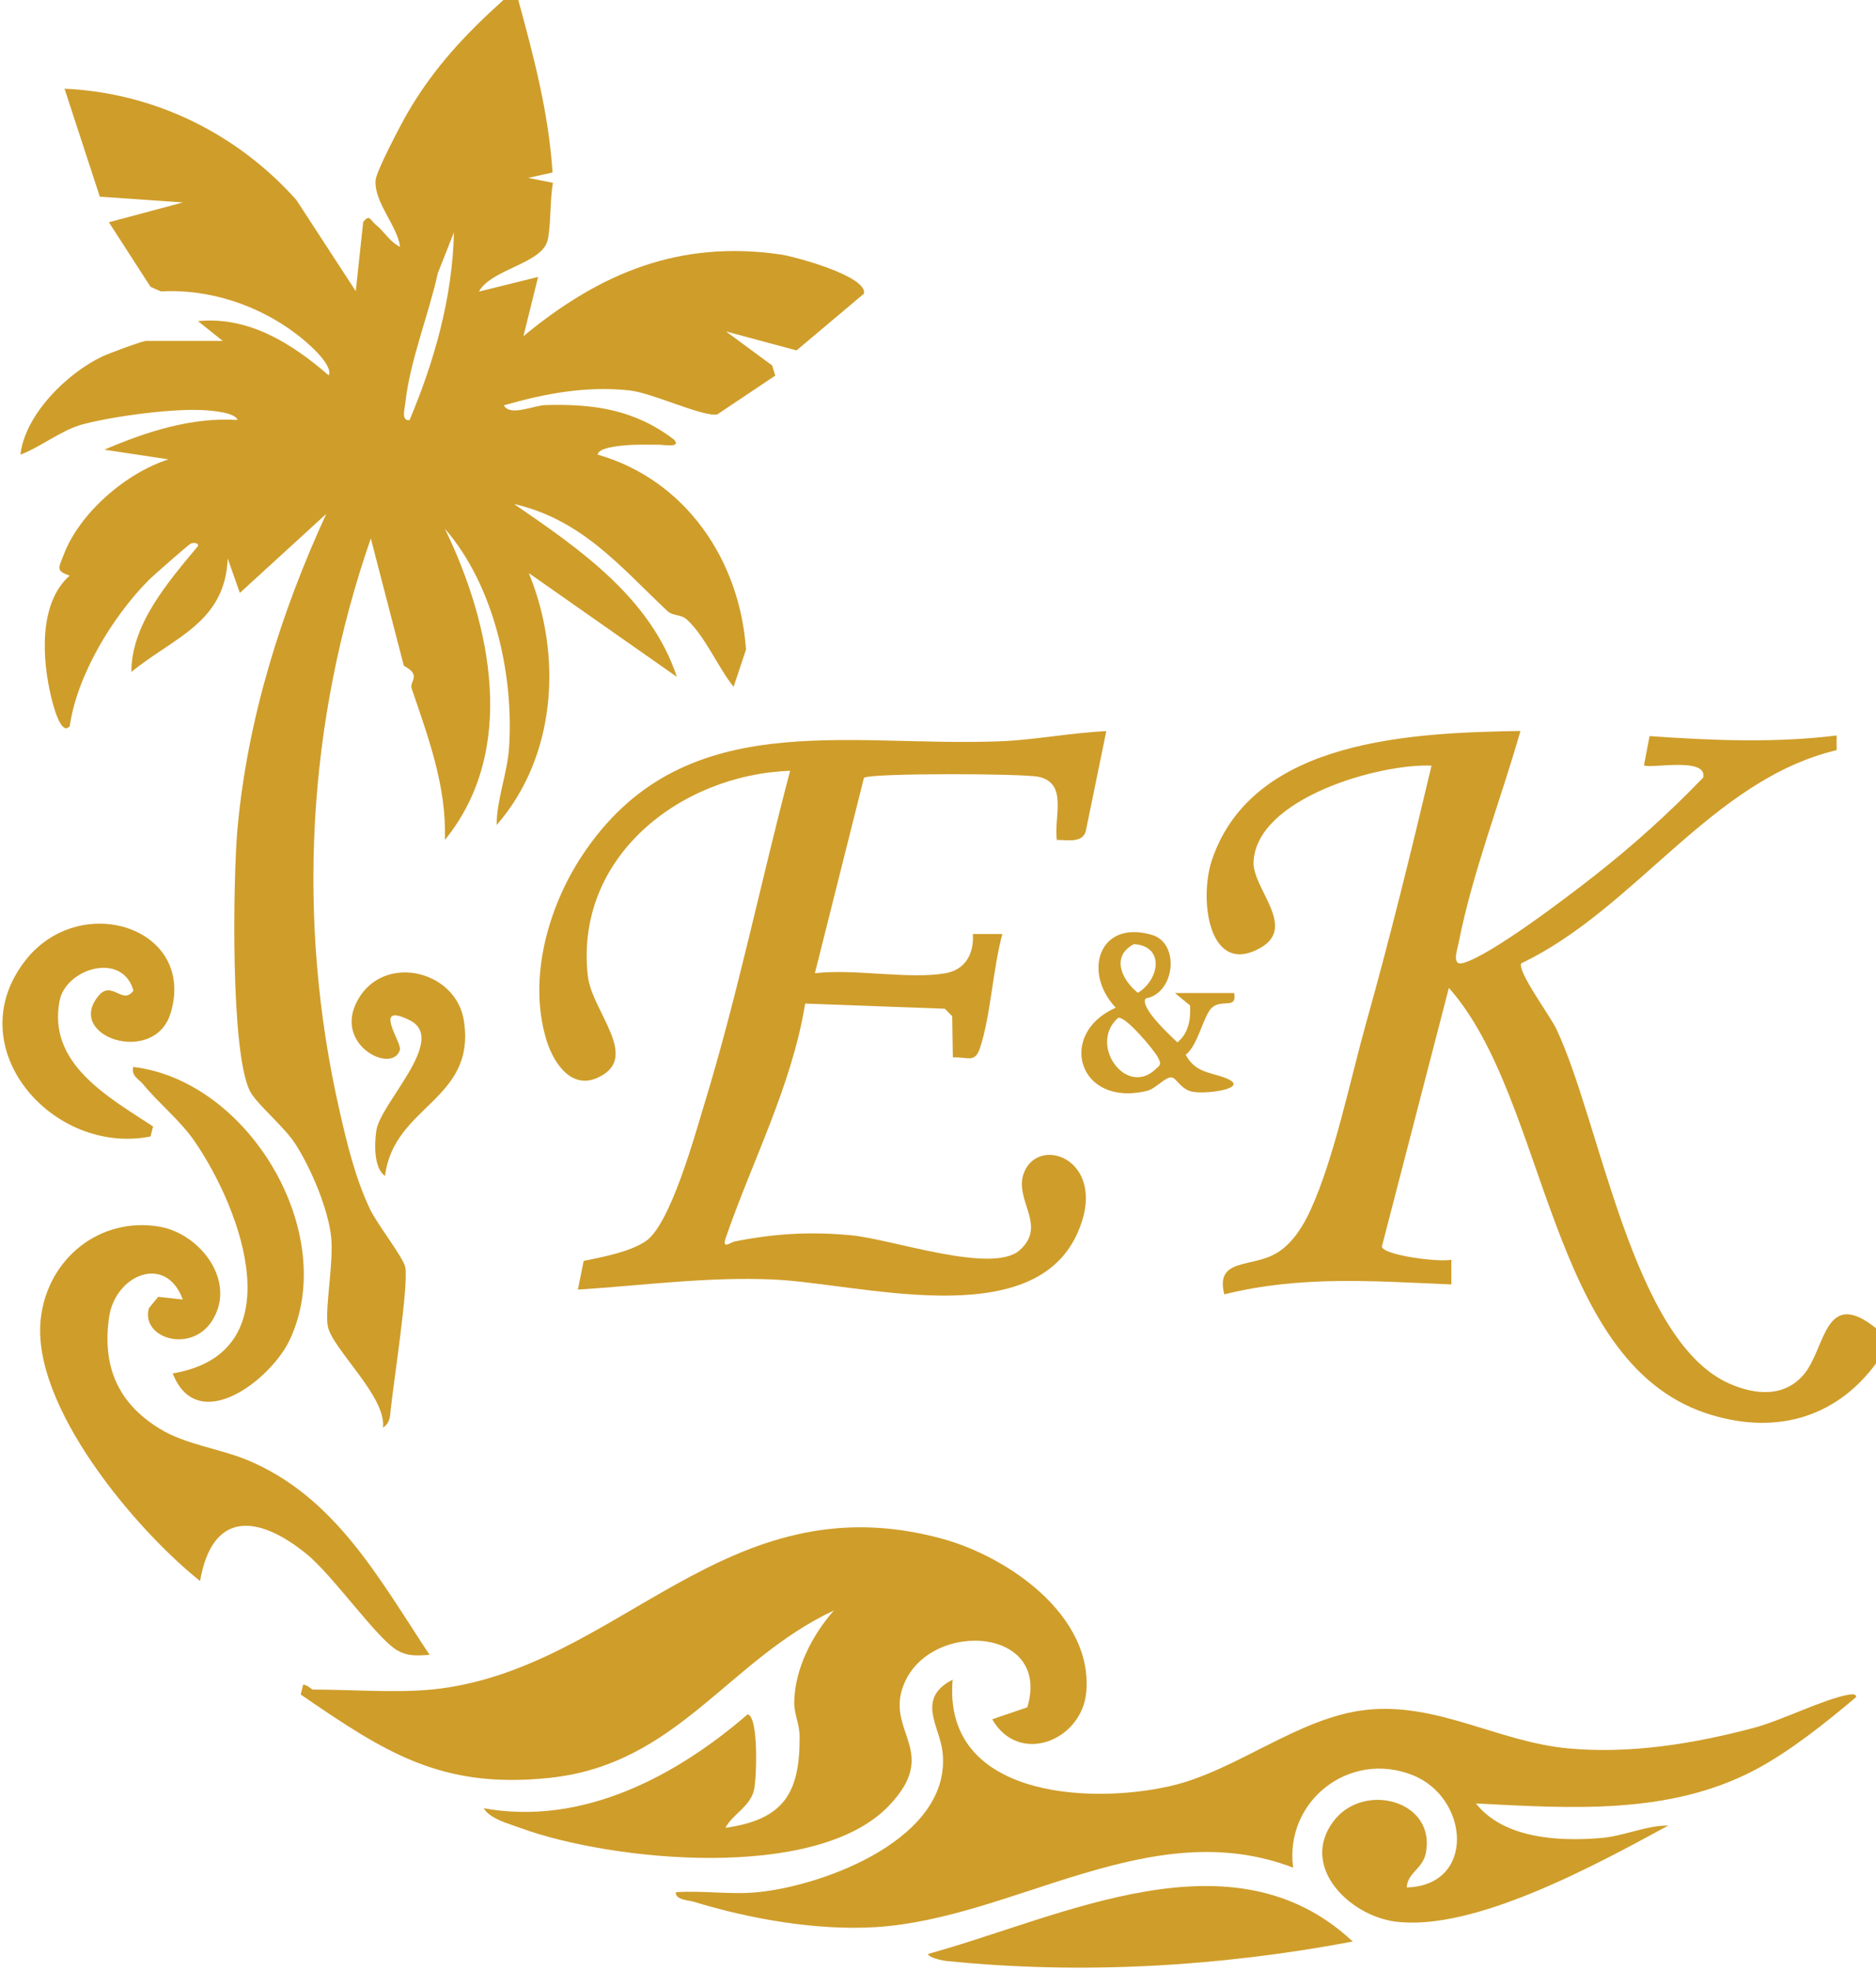 <svg viewBox="0 0 90.96 95.52" version="1.1" xmlns="http://www.w3.org/2000/svg" id="Layer_1">
  
  <defs>
    <style>
      .st0 {
        fill: #cf9d2a;
      }
    </style>
  </defs>
  <path d="M25.13,0c.75,2.74,1.48,5.51,1.66,8.36l-1.18.26,1.2.24c-.15.82-.09,1.99-.25,2.75-.24,1.17-2.73,1.41-3.34,2.52l2.87-.71-.71,2.87c3.69-3.05,7.55-4.67,12.46-3.96.65.09,4.23,1.05,4.05,1.9l-3.27,2.75-3.42-.92,2.24,1.65.15.49-2.81,1.88c-.68.14-3.17-1.05-4.25-1.16-2.11-.23-4.1.15-6.1.72.29.56,1.46,0,2.02-.01,2.34-.07,4.34.22,6.24,1.68.35.4-.52.24-.72.24-.55,0-1.09-.02-1.65.03-.27.02-1.32.11-1.34.45,4.26,1.22,6.9,5.12,7.19,9.45l-.6,1.8c-.74-.91-1.41-2.5-2.27-3.26-.31-.28-.66-.14-.96-.43-2.29-2.16-4.13-4.41-7.42-5.17,3.18,2.18,6.62,4.54,7.9,8.38l-7.18-5.03c1.64,3.99,1.34,8.88-1.56,12.21,0-1.21.51-2.49.6-3.71.25-3.57-.73-7.92-3.11-10.65,2.26,4.66,3.53,10.75,0,15.08.09-2.59-.8-4.95-1.61-7.34-.12-.35.51-.63-.38-1.1l-1.6-6.17c-3.1,8.92-3.62,18.51-1.52,27.72.36,1.59.77,3.28,1.47,4.76.34.73,1.63,2.37,1.72,2.83.17.87-.57,5.58-.71,6.95-.03.35-.05.61-.37.83.18-1.51-2.51-3.86-2.68-4.94-.14-.85.29-3.04.17-4.27-.14-1.38-.97-3.33-1.72-4.51-.56-.88-1.88-1.94-2.21-2.57-.97-1.84-.83-10.41-.61-12.79.49-5.28,2.1-10.42,4.3-15.2l-4.19,3.83-.59-1.67c-.12,3.12-2.63,3.83-4.67,5.5,0-2.33,1.8-4.38,3.23-6.1.04-.18-.25-.16-.35-.12-.12.06-1.82,1.55-2.05,1.78-1.75,1.77-3.46,4.59-3.82,7.07-.44.52-.84-1.18-.89-1.38-.45-1.84-.63-4.58.89-5.92-.7-.23-.53-.37-.29-1.01.77-2.03,3.03-3.97,5.08-4.62l-3.11-.47c2.04-.87,4.21-1.58,6.46-1.44-.11-.36-1.24-.45-1.56-.47-1.51-.11-4.51.29-5.98.69-1.02.28-2,1.09-2.99,1.46.23-1.96,2.28-3.96,3.98-4.76.32-.15,1.93-.75,2.12-.75h3.71l-1.2-.96c2.47-.24,4.56,1.09,6.34,2.63.23-.52-1.07-1.63-1.58-2.01-1.84-1.4-4.23-2.19-6.56-2.06l-.5-.22-2.02-3.13,3.59-.96-4.03-.28-1.71-5.23c4.34.19,8.37,2.17,11.24,5.39l2.88,4.42.36-3.35c.31-.41.35-.08.6.12.41.32.7.86,1.19,1.08-.14-1.03-1.26-2.15-1.19-3.22.03-.44,1.23-2.71,1.54-3.25C21.02,3.3,22.56,1.66,24.42-.01h.72,0ZM19.86,20.35c1.21-2.87,2.08-5.95,2.15-9.09l-.78,1.97c-.45,2.04-1.36,4.26-1.58,6.32-.03.26-.21.86.21.81h0Z" class="st0"></path>
  <path d="M90.96,66.07c-2.02,2.74-5.06,3.48-8.27,2.4-7.67-2.59-7.63-15.19-12.44-20.6l-3.25,12.54c.09.43,2.87.77,3.37.63v1.2c-3.76-.16-7.31-.44-11.01.48-.45-1.82,1.37-1.24,2.62-2.05.71-.46,1.22-1.28,1.56-2.03,1.14-2.47,1.93-6.32,2.69-9.04,1.16-4.13,2.19-8.32,3.18-12.5-2.53-.11-8.5,1.58-8.63,4.67-.05,1.29,2.11,3.14.35,4.15-2.52,1.45-3.02-2.35-2.36-4.27,2-5.87,9.79-6.14,14.95-6.23-.96,3.37-2.32,6.83-3,10.28-.06.32-.36,1.14.24.96,1.37-.4,5.04-3.2,6.33-4.21,1.87-1.46,3.64-3.06,5.29-4.77.23-1.04-2.66-.4-2.87-.6l.27-1.41c3.03.21,6.05.34,9.07-.03v.71c-6.07,1.44-9.72,7.67-15.29,10.33-.21.37,1.38,2.52,1.69,3.16,2.13,4.45,3.68,15.14,8.41,17.21,1.28.56,2.71.67,3.65-.51,1.01-1.28.98-4.17,3.46-2.17v1.7Z" class="st0"></path>
  <path d="M20.94,81.87c9.07-.92,14.18-10.21,24.77-7.3,3.15.87,7.28,3.69,6.96,7.42-.21,2.36-3.27,3.58-4.56,1.32l1.7-.58c1.22-4.03-5.09-4.27-6.09-.81-.6,2.09,1.8,3.06-.63,5.59-3.53,3.68-13.44,2.68-17.85,1.07-.56-.21-1.47-.43-1.79-.96,4.76.87,9.31-1.53,12.8-4.55.54.11.44,3.1.31,3.66-.18.81-1.03,1.17-1.39,1.84,2.85-.4,3.62-1.7,3.6-4.44,0-.57-.27-1.08-.26-1.65.02-1.61.88-3.26,1.92-4.44-5.14,2.4-7.58,7.46-13.79,8.11-5.25.55-7.96-1.23-12.06-4.04l.12-.48c.22.02.41.24.47.24,1.79,0,4.02.17,5.74,0h.03Z" class="st0"></path>
  <path d="M36.74,91.69c3.29-.33,9.43-2.64,8.96-6.8-.14-1.25-1.3-2.58.49-3.5-.49,5.65,6.53,6.07,10.54,5.16,3.18-.72,6.21-3.32,9.47-3.69,3.45-.4,6.45,1.55,9.82,1.86,3.02.28,6.1-.22,9-.99,1.4-.37,3.4-1.4,4.61-1.61.14-.02.39-.06.36.12-1.43,1.21-3.21,2.63-4.87,3.51-4.2,2.22-8.98,1.87-13.56,1.64,1.37,1.72,4.06,1.85,6.1,1.67,1.08-.09,2.17-.61,3.23-.6-3.36,1.82-9.42,5.17-13.26,4.65-2.21-.3-4.62-2.66-2.98-4.85,1.46-1.96,5.04-1.01,4.47,1.59-.16.71-.89.92-.91,1.61,3.36-.1,3.03-4.35.29-5.44-3.08-1.23-6.23,1.27-5.8,4.48-6.92-2.65-13.51,2.46-20.22,2.88-2.86.18-6.11-.39-8.85-1.23-.28-.08-.89-.09-.86-.46,1.27-.09,2.7.13,3.95,0h.02Z" class="st0"></path>
  <path d="M45.84,47.16c.98-.17,1.39-.96,1.33-1.9h1.43c-.45,1.63-.57,3.98-1.08,5.51-.26.77-.57.43-1.32.47l-.03-2-.36-.36-6.77-.25c-.65,3.99-2.57,7.63-3.85,11.35-.2.59.23.22.42.18,1.95-.39,3.7-.49,5.68-.3s6.82,1.9,8.15.72c1.39-1.23-.37-2.48.24-3.83.8-1.78,4.13-.45,2.55,3.03-2.2,4.86-10.59,2.4-14.75,2.22-3.18-.14-6.31.29-9.46.49l.28-1.39c.92-.19,2.22-.43,3-.95,1.21-.8,2.4-5.18,2.87-6.71,1.61-5.28,2.73-10.75,4.14-16.09-5.33.19-10.45,4.18-9.81,9.93.19,1.76,2.66,4.03.41,4.97-1.3.54-2.15-.89-2.45-1.97-.84-2.92.12-6.32,1.75-8.8,4.85-7.36,12.77-5.26,20.29-5.56,1.63-.06,3.48-.42,5.14-.49l-1,4.87c-.19.57-.93.39-1.4.4-.15-1.11.56-2.75-.89-3.06-.76-.16-8.11-.19-8.46.05l-2.38,9.47c1.92-.23,4.52.31,6.34,0h-.01Z" class="st0"></path>
  <path d="M8.86,62.96c-.82-2.22-3.27-1.19-3.57.86-.34,2.37.41,4.16,2.45,5.41,1.23.76,2.88.96,4.23,1.51,4.28,1.77,6.41,5.76,8.86,9.45-.59.03-1.02.09-1.57-.22-.99-.57-3.12-3.64-4.41-4.68-2.32-1.88-4.55-2.12-5.15,1.32-3.15-2.51-8.22-8.52-7.72-12.74.34-2.87,2.84-4.92,5.75-4.43,1.99.34,3.78,2.68,2.54,4.58-1.03,1.58-3.45.82-3.05-.63l.45-.55,1.19.13h0Z" class="st0"></path>
  <path d="M65.59,94.08c-6.47,1.22-13.16,1.61-19.73.94-.18-.02-.86-.17-.86-.34,6.49-1.78,14.73-6.08,20.59-.6Z" class="st0"></path>
  <path d="M7.42,54.59l-.12.48c-4.74.94-9.33-4.29-6.1-8.49,2.65-3.46,8.34-1.64,7.07,2.52-.79,2.58-5.16,1.12-3.48-.86.64-.75,1.16.49,1.68-.24-.55-1.92-3.28-1.06-3.58.49-.6,3.06,2.38,4.68,4.54,6.1h-.01Z" class="st0"></path>
  <path d="M8.38,66.55c5.88-.99,3.36-7.89,1.06-11.24-.71-1.03-1.72-1.82-2.5-2.77-.22-.27-.58-.39-.48-.84,5.62.67,10.01,8.08,7.59,13.22-.91,1.94-4.48,4.71-5.68,1.62h0Z" class="st0"></path>
  <path d="M18.67,56.98c-.57-.38-.51-1.63-.42-2.21.21-1.34,3.47-4.41,1.62-5.33s-.38,1.08-.48,1.43c-.36,1.24-3.46-.33-1.91-2.63,1.35-2,4.64-1.15,5.01,1.21.61,3.87-3.39,4.1-3.82,7.52h0Z" class="st0"></path>
  <path d="M55.55,48.38c-.31.43,1.22,1.83,1.54,2.13.54-.45.65-1.11.61-1.79l-.73-.6h2.87c.15.81-.6.27-1.08.71-.41.37-.67,1.83-1.27,2.28.47.88,1.2.84,1.94,1.13,1.25.49-.92.8-1.62.66-.55-.11-.76-.65-.99-.69-.3-.06-.76.54-1.21.65-3.35.81-4.37-2.78-1.51-4.03-1.62-1.71-.82-4.28,1.75-3.53,1.37.4,1.13,2.82-.29,3.08h0ZM54.98,45.75c-1.11.58-.62,1.7.19,2.36,1.07-.66,1.3-2.27-.19-2.36ZM54.22,49.32c-1.46,1.25.34,3.84,1.79,2.51.27-.25.31-.24.13-.6-.17-.33-1.56-2-1.92-1.91Z" class="st0"></path>
</svg>